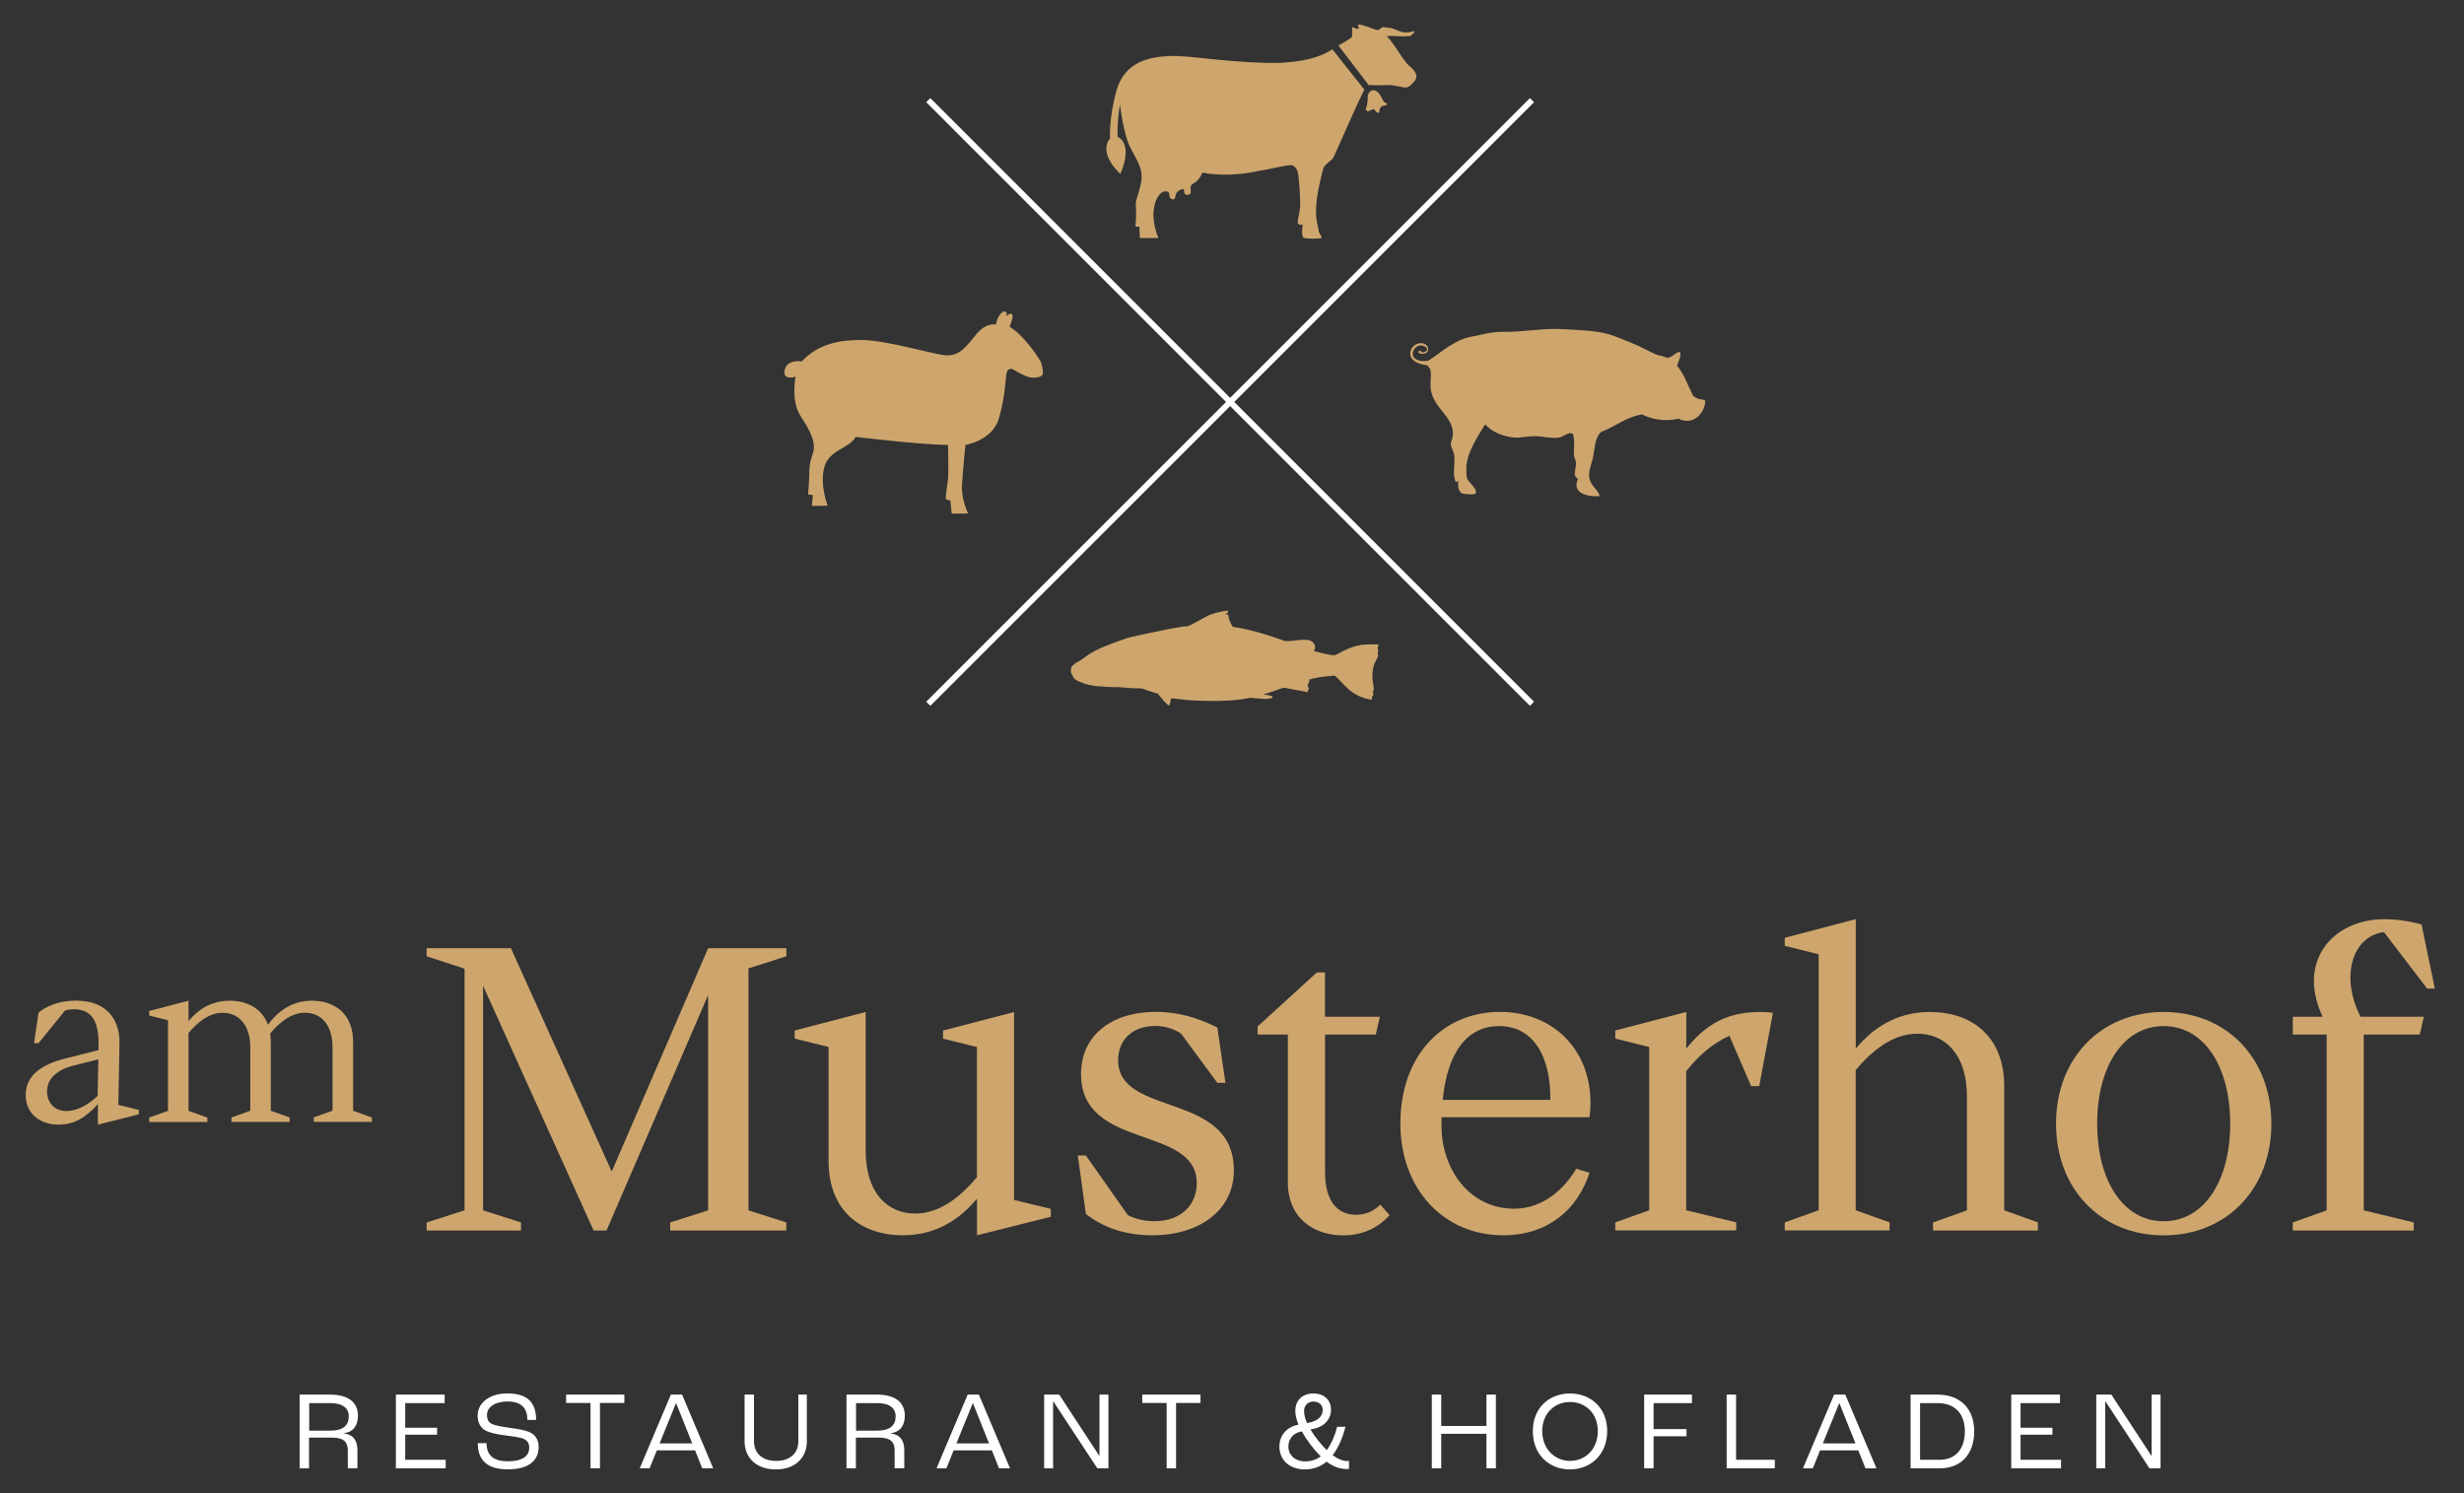 <?xml version="1.0" encoding="UTF-8"?> <svg xmlns="http://www.w3.org/2000/svg" id="Ebene_1" viewBox="0 0 330 200"><rect x="0" y="0" width="330" height="200" fill="#333333" stroke="none"/><defs><style>.cls-1,.cls-2{fill:#cea66d;}.cls-2{fill-rule:evenodd;}.cls-3{fill:#fff;}</style></defs><path class="cls-1" d="M143.63,90.42c.05.14.08.28.18.39,0,0,0,.01.01.02.09.09.19.16.29.24.04.03.09.06.14.09.11.06.22.1.34.15.05.02.11.04.16.07.67.3,1.38.43,2.1.53.01,0,.03,0,.04,0,.03,0,.06,0,.09.01.02,0,.04,0,.06,0,.01,0,.02,0,.03,0,.01,0,.02,0,.03,0,.03,0,.05,0,.08,0,.02,0,.04,0,.06,0,.1.01.21.02.31.03,0,0,0,0,.01,0,.16.01.32.02.48.04.5.03.99.07,1.49.05,0,0,.01,0,.02,0,.02,0,.04,0,.06,0,0,0,.01,0,.02,0,.09,0,.17,0,.26,0,0,0,0,0,0,0,.3.02.61.06.91.08.05,0,.1,0,.15.01.4.03.8.07,1.2.07.13,0,.26,0,.4,0,.05,0,.09,0,.14,0,.16,0,.32.04.47.1,0,0,0,0,0,0,0,0,0,0,0,0,.33.12.67.24,1.01.34.21.07.42.13.63.19.04.01.08.02.13.04,0,0,.02,0,.03,0,0,0,.01,0,.02,0,0,0,0,0,.01,0,.02,0,.03.02.05.03.03.02.06.05.09.08,0,0,0,0,.01.01,0,.01.02.03.03.04,0,.01.02.02.02.03.03.03.05.07.08.1.01.02.03.04.04.05.02.03.05.06.07.09.02.02.03.04.05.06.02.03.05.06.07.09.02.02.03.04.05.06.02.03.05.06.07.08.02.02.03.04.05.06.03.03.05.06.08.09.01.02.03.03.04.05.03.03.06.06.09.1,0,0,.01.01.02.02.08.09.16.17.24.25.07.08.15.15.23.22.04.03.07.07.12.09,0,0,0,0,0,0,0,0,.01,0,.02.01,0,0,0,0,0,0,0,0,.01,0,.02,0,0,0,0,0,0,0,0,0,0,0,.01,0,0,0,0,0,0,0,0,0,0,0,.01,0,0,0,0,0,0,0,0,0,0,0,.01,0,0,0,0,0,0,0,0,0,0,0,0,0,0,0,0,0,0,0,0,0,0,0,0,0,0,0,0,0,0,0,0,0,0,0,0,0,0,0,0,0,0,0,0,0,0,0,0,0,0,0,0,0,0,0,0,0,0,0,0,0,0,0,0,0,0,0,0,0,0,0,0,0,0,0,0,0,0,0,0,0,0,0,0,0,0,0,0,0,0,0,0,0,0,0,0,0,0,0,0,0,0,0,0,0,0,0,0,0,0,0,0,0,.01,0,0,0,0,0,0,0,0,0,0,0,0,0,0,0,0,0,0,0,0,0,0,0,0,0,0,0,0,0,0,0,0,0,0,0,0,0,0,0,0,0,0,0,0,0,0,0,0,0,0,0,0,0,0,0,0,0,0,0,0,0,0,0,0,0,0,0,0,0,0,0,0,0,0,0,0,0,0,0,0,0,0,0,0,0,0-.01.02-.02.03-.03.04-.06.06-.13.08-.21,0,0,0,0,0,0,.03-.12.06-.24.09-.35.02-.08.04-.17.06-.25.03-.11.03-.11.14-.1.21.02.43.04.64.07.05,0,.11.01.16.02.37.04.75.09,1.12.12.11,0,.22.02.32.03.34.03.68.05,1.03.06.11,0,.21.01.32.01.56.02,1.11.03,1.67.04.61,0,1.22,0,1.83-.03.18,0,.37-.02.55-.03.26-.02.52-.04.78-.06.56-.06,1.11-.13,1.66-.23.11-.02.22-.04.32-.06.02,0,.03,0,.05,0,.08-.01.16-.02.24,0,.1.01.2.02.3.03.17.01.33.03.5.04.23.02.46.04.69.06.03,0,.07,0,.1,0,.13,0,.25.01.38,0,.2,0,.39-.03.59-.08.02,0,.04,0,.06-.01.01,0,.03,0,.04-.01.02,0,.04-.02.06-.03.08-.05.08-.13.01-.19-.01,0-.02-.02-.03-.02-.04-.02-.08-.04-.13-.06-.19-.06-.38-.1-.57-.13-.03,0-.06,0-.08-.01-.08-.01-.15-.02-.23-.03-.03,0-.05,0-.08-.01,0,0,0,0,0,0,0,0,0,0,0,0-.01,0-.03,0-.04-.01,0,0,.01-.01.02-.02.02-.01.04-.02.06-.02.42-.12.83-.26,1.24-.4.43-.15.87-.3,1.3-.45.01,0,.02,0,.03,0,0,0,0,0,0,0,0,0,.02,0,.02,0,0,0,0,0,0,0,0,0,.01,0,.02,0,0,0,0,0,0,0,.01,0,.02,0,.04,0,0,0,0,0,0,0,0,0,0,0,0,0,.01,0,.02,0,.03,0,0,0,0,0,0,0,.01,0,.02,0,.03,0,0,0,0,0,0,0,0,0,0,0,0,0,.01,0,.03,0,.04,0,.59.11,1.17.22,1.76.33.02,0,.04,0,.06.01.14.03.29.06.43.08.24.05.47.1.71.14.1.02.14,0,.13-.11,0-.02,0-.04,0-.06,0-.01.01-.03.02-.04,0,0,0,0,0-.01.01-.01.02-.03.03-.04,0,0,0-.01.01-.02.01-.01.02-.03.03-.04.01-.01.02-.03.03-.04.03-.06.04-.12.01-.18,0-.01-.01-.03-.02-.04-.02-.04-.05-.08-.07-.13,0-.01-.02-.02-.02-.04-.02-.03-.03-.06-.04-.09-.01-.06,0-.12.03-.18.05-.08.09-.16.13-.24.01-.02.03-.05.04-.07,0,0,.01-.02.02-.03,0,0,0,0,0-.01,0,0,0,0,0-.01,0,0,0-.01,0-.02,0,0,0,0,0-.01,0,0,0-.01,0-.02,0,0,0,0,0,0,0,0,0-.01,0-.02,0,0,0,0,0,0,0,0,0-.01,0-.02,0,0,0,0,0,0,0,0,0-.01,0-.02,0,0,0,0,0,0,0,0,0,0,0-.01,0,0,0,0,0,0,0,0,0,0,0-.01,0,0,0,0,0,0,0,0,0,0,0-.01,0,0,0,0,0,0,0,0,0,0,0-.01,0,0,0,0,0,0,0,0,0,0,0-.01,0,0,0,0,0,0,0,0,0,0,0-.01,0,0,0,0,0-.01,0,0,0,0,0-.01,0,0,0,0,0-.01,0,0,0,0,0,0,0,0,0-.01-.01-.02,0,0,0,0,0,0,0,0,0,0,0,0,0,0-.01-.01-.02-.02,0,0,0,0,0,0,0,0,0,0,0,0,0,0,0,0,0-.01,0,0,0,0,0,0,0,0,0,0,0-.01,0,0,0,0,0,0,0,0,0-.02,0-.02,0,0,0,0,0,0,0,0,0,0,0,0,0,0,0,0,0,0,0,0,0,0,0,0,0,0,0,0,0,0,0,0,0,0,.01,0,0,0,0,0,0,0,0,0,0,0,.02,0,.07-.02.14-.05.21-.07.02,0,.04-.01.06-.02.03,0,.05-.02.08-.02.05-.01.1-.03.15-.04.04-.01.08-.02.12-.03.01,0,.03,0,.04-.01.05-.01.09-.02.14-.03.01,0,.03,0,.04,0,0,0,0,0,.01,0,.02,0,.04-.01.06-.01.06-.01.11-.02.17-.04.01,0,.02,0,.04,0,.04,0,.09-.02.13-.03,0,0,.02,0,.03,0,.05,0,.09-.02.14-.03.02,0,.04,0,.05,0,.03,0,.06-.01.09-.02.02,0,.05,0,.07-.01,0,0,0,0,0,0,0,0,.02,0,.02,0,.05,0,.09-.02.14-.02,0,0,.02,0,.03,0,.05,0,.1-.02.16-.02.01,0,.03,0,.04,0,.05,0,.09-.01.14-.02.01,0,.03,0,.04,0,.05,0,.1-.01.14-.02,0,0,.02,0,.02,0,.05,0,.11-.01.16-.02.07,0,.14-.02.21-.02.19-.02.39-.04.58-.06,0,0,0,0,0,0,0,0,0,0,0,0,.04,0,.08.01.12.04.02.01.03.02.05.03,0,0,0,0,.01,0,.01,0,.03.02.04.03,0,0,0,0,0,0,.01,0,.02.02.04.03,0,0,0,0,.01.01.01.01.03.02.04.04.13.12.25.25.38.38.08.08.16.16.23.24.17.18.35.36.52.54.14.14.28.28.43.41.03.03.06.05.09.08,0,0,0,0,0,0,0,0,.01.01.02.02.02.02.04.03.06.05,0,0,.01.01.02.02,0,0,.01,0,.02.01.02.01.03.03.05.04,0,0,.02.02.03.02,0,0,0,0,.01,0,0,0,.01.01.02.02.01.01.03.02.04.04,0,0,.02.01.02.02,0,0,0,0,0,0,.01,0,.02.02.04.03.01,0,.02.02.03.03.01,0,.02.02.03.02.01,0,.02.02.03.02,0,0,.02.01.03.02.01,0,.03.02.04.03,0,0,.01.01.02.02.01,0,.02.02.03.02.01,0,.02.02.04.03,0,0,.02.01.03.02.01,0,.03.02.04.03.01,0,.03.02.04.03,0,0,0,0,.01,0,.01,0,.03.02.04.03,0,0,0,0,.01,0,.01,0,.03.02.04.02.01,0,.03.02.04.02,0,0,.02.01.03.02.01,0,.02.01.03.02.01,0,.03.02.04.03.01,0,.02.01.03.02,0,0,.01,0,.02,0,.02.01.04.02.06.03.01,0,.02.01.04.02.03.02.06.04.1.05.01,0,.02.01.04.02.02.01.05.02.07.04.01,0,.02.01.04.02.03.01.05.03.08.04,0,0,0,0,0,0,0,0,0,0,0,0,0,0,0,0,.01,0,.04.02.07.03.11.05,0,0,.02,0,.02.01,0,0,.01,0,.02,0,0,0,0,0,.01,0,.02,0,.03.01.05.02,0,0,.02,0,.02.01,0,0,0,0,0,0,.03.01.07.03.1.04,0,0,0,0,0,0,.04.01.07.03.11.04.01,0,.02,0,.03.01.03,0,.05.02.08.03.01,0,.03,0,.04.01.03,0,.05.02.08.03.01,0,.02,0,.03.01.04.01.07.02.11.04,0,0,.01,0,.02,0,.03,0,.06.02.09.03.01,0,.02,0,.03,0,.03,0,.06.02.09.02,0,0,.02,0,.03,0,.04.01.08.02.12.03.04,0,.08.02.12.03.02,0,.04.01.06.02.03,0,.06.02.09.03.07.03.14.02.18-.02.03-.03.05-.07.06-.12,0-.04,0-.09,0-.14,0-.02,0-.04,0-.06,0-.04.03-.08.07-.11.02-.02.03-.03.05-.05.07-.08.08-.18.05-.29,0-.01,0-.02,0-.03,0-.03-.02-.07-.02-.1,0-.01,0-.03-.01-.04,0-.02,0-.04-.01-.06,0-.06,0-.11.04-.17.03-.05.06-.1.07-.16,0-.02,0-.04,0-.07,0-.09-.01-.17-.02-.26-.01-.13-.03-.26-.05-.39-.05-.29-.09-.58-.1-.88-.01-.25-.01-.49.01-.74.02-.17.04-.33.07-.49.05-.27.14-.53.26-.78.11-.22.22-.44.33-.66,0,0,0,0,0,0,.06-.12.1-.24.07-.37,0-.04-.02-.08-.04-.13-.03-.07-.03-.12.02-.18,0-.01.01-.02.02-.03.05-.09.06-.18.02-.29-.03-.08-.04-.17-.07-.25,0,0,0,0,0,0,0,0,0,0,0-.01,0,0,0,0,0,0,0,0,0,0,0-.01,0,0,0,0,0,0,0,0,0,0,0-.01,0,0,0,0,0,0,0,0,0,0,0-.01,0,0,0,0,0,0,0,0,0-.01,0-.02,0,0,0,0,0,0,0,0,0,0,0-.01,0,0,0,0,0,0,0,0,0,0,0-.01,0,0,0,0,0,0,0,0,0-.01,0-.02.04-.06.06-.12.09-.19.01-.04.02-.07.02-.1,0-.04,0-.07-.02-.09-.03-.03-.08-.04-.16-.04,0,0-.01,0-.02,0-.17,0-.34,0-.5,0-.02,0-.05,0-.07,0-.02,0-.04,0-.06,0-.05,0-.09,0-.14,0,0,0-.01,0-.02,0-.31,0-.62.01-.94.03-.62.05-1.21.2-1.78.41-.13.05-.26.1-.39.16-.42.18-.82.39-1.22.61,0,0-.02,0-.03.01-.1.06-.21.11-.32.15,0,0,0,0,0,0-.02,0-.04.01-.05.02,0,0-.02,0-.03.01-.01,0-.02,0-.03.01-.02,0-.03.01-.05.02,0,0,0,0-.01,0,0,0,0,0,0,0,0,0,0,0-.01,0-.02,0-.04.01-.06.02,0,0,0,0,0,0,0,0-.02,0-.03,0,0,0,0,0,0,0,0,0-.02,0-.02,0,0,0,0,0-.01,0,0,0-.01,0-.02,0,0,0-.01,0-.02,0,0,0-.01,0-.02,0,0,0-.02,0-.03,0,0,0,0,0,0,0-.01,0-.02,0-.04,0-.43-.06-.86-.14-1.29-.24-.08-.02-.16-.04-.24-.06-.31-.08-.62-.16-.93-.24-.11-.03-.1-.03-.05-.12.12-.18.16-.39.1-.6-.03-.12-.08-.23-.14-.32-.17-.24-.43-.38-.73-.45,0,0,0,0,0,0-.03,0-.05-.01-.08-.02,0,0,0,0-.01,0-.03,0-.05-.01-.08-.01,0,0,0,0-.01,0,0,0-.02,0-.02,0-.01,0-.02,0-.04,0,0,0-.02,0-.03,0-.02,0-.04,0-.06,0,0,0-.02,0-.02,0-.03,0-.05,0-.08,0-.01,0-.02,0-.04,0-.01,0-.03,0-.04,0-.01,0-.03,0-.04,0-.01,0-.03,0-.04,0-.02,0-.03,0-.05,0-.01,0-.02,0-.03,0-.02,0-.03,0-.05,0,0,0-.02,0-.03,0-.02,0-.03,0-.05,0,0,0,0,0-.01,0-.07,0-.14,0-.21.01,0,0,0,0,0,0-.02,0-.05,0-.07,0,0,0,0,0,0,0-.1,0-.2.02-.3.03-.04,0-.08.01-.12.02-.02,0-.03,0-.05,0-.02,0-.04,0-.06,0-.14.02-.28.04-.41.06,0,0,0,0,0,0-.03,0-.07,0-.1.01-.03,0-.06,0-.08.01-.02,0-.05,0-.07,0-.04,0-.07,0-.11.01-.02,0-.04,0-.06,0-.04,0-.08,0-.12.01-.01,0-.03,0-.04,0-.05,0-.1.01-.15.01-.09,0-.17.01-.26,0-.07,0-.15-.02-.22-.05-.58-.21-1.16-.41-1.75-.6-.64-.21-1.29-.4-1.94-.58-.77-.21-1.54-.4-2.32-.54-.27-.05-.54-.09-.82-.13-.02,0-.03,0-.05-.01-.03-.01-.05-.04-.07-.08-.14-.25-.26-.5-.37-.76-.07-.17-.13-.35-.13-.54,0-.01,0-.02,0-.03,0-.03,0-.05-.02-.08,0,0,0-.02,0-.03-.02-.07-.05-.11-.1-.14-.04-.02-.09-.03-.15-.02-.06,0-.13.03-.2.01.06-.05.12-.08.19-.11.03-.01.06-.02.08-.04.08-.06.11-.14.12-.24,0-.02,0-.04,0-.05,0-.03-.02-.05-.04-.06-.02-.01-.05-.02-.09,0-.06.01-.13.02-.19.04-.01,0-.03,0-.04,0,0,0-.01,0-.02,0-.04,0-.09.02-.13.02-.02,0-.03,0-.05,0-.04,0-.08.02-.12.03,0,0-.02,0-.03,0-.05.01-.1.02-.14.03-.01,0-.03,0-.04.01-.04.01-.08.02-.13.03,0,0-.01,0-.02,0-.05.01-.1.03-.15.04-.01,0-.02,0-.04,0-.04.01-.09.02-.13.04,0,0-.01,0-.02,0-.05.01-.1.03-.15.05,0,0-.02,0-.03,0-.04.01-.09.03-.13.04,0,0-.01,0-.02,0-.05.02-.1.03-.15.05,0,0-.02,0-.03,0-.04.02-.09.03-.13.05,0,0-.02,0-.02,0-.04.02-.08.03-.12.05,0,0-.01,0-.02,0,0,0-.02,0-.03.01-.04.02-.09.04-.13.05,0,0-.01,0-.02,0-.05.02-.09.04-.14.06-.01,0-.02,0-.03.01-.04.02-.08.04-.12.05,0,0-.02,0-.02.01-.04.02-.09.04-.13.06-.01,0-.03.01-.04.02-.04.02-.09.04-.13.07-.58.3-1.14.64-1.72.94-.04.02-.07.04-.11.06,0,0-.01,0-.02.01-.02,0-.03.02-.05.03,0,0-.01,0-.02,0-.02.01-.04.02-.06.03,0,0,0,0,0,0-.02.01-.04.02-.06.03,0,0,0,0,0,0-.07.03-.13.06-.2.09-.02.01-.05.02-.07.03,0,0,0,0,0,0-.02,0-.04.02-.06.02,0,0-.01,0-.02,0-.02,0-.04.01-.06.02,0,0-.02,0-.02,0-.02,0-.03.01-.05.02,0,0-.02,0-.03,0-.02,0-.03,0-.05.01-.01,0-.02,0-.03,0-.02,0-.03,0-.05,0-.01,0-.02,0-.03,0-.02,0-.03,0-.05,0-.01,0-.02,0-.03,0-.03,0-.05,0-.08,0,0,0,0,0,0,0-.08,0-.16.02-.24.03-.36.06-.71.12-1.06.18-.49.09-.99.18-1.48.29-.14.03-.29.06-.43.09-1.06.22-2.13.42-3.19.67-.03,0-.05.01-.08.02-.03,0-.05.01-.08.02-.19.04-.38.08-.58.13-.27.06-.55.13-.81.23-.02,0-.03.01-.05.02-.89.32-1.79.63-2.66.99-.25.1-.49.2-.73.32-.64.3-1.26.64-1.83,1.06-.04.03-.07.05-.11.08-.26.19-.53.38-.81.54-.05.03-.1.05-.14.08,0,0,0,0,0,0-.02,0-.04.02-.06.03,0,0-.01,0-.02.01-.02,0-.03.02-.05.03,0,0-.01,0-.02,0-.07.04-.13.08-.19.13,0,0,0,0,0,0-.04.03-.08.06-.12.09,0,0,0,0-.01.01-.01.01-.03.02-.04.04,0,0-.01,0-.02.01-.02.02-.03.03-.05.05,0,0,0,0,0,0-.02.02-.03.03-.05.05,0,0-.01.01-.02.02-.01.01-.02.02-.03.03,0,0-.01.02-.02.02,0,.01-.02.02-.03.03,0,0-.01.01-.02.02-.04.05-.08.1-.1.16h0c-.09.33-.08.65-.01.87Z"></path><path class="cls-1" d="M185.73,4.84s.84-.06,1.31,0c.47.06,1.59.03,1.78,0,.19-.03.94-.81.47-.65-.47.16-1.12.19-1.43.12-.31-.06-1.53-.62-1.81-.59-.28.03-.84-.19-1.03,0-.19.19-.37.28-.5.31-.13.03-.97-.31-1.22-.39-.25-.08-1.21-.45-1.4-.33-.19.12.25.37,0,.53-.25.16-.81-.4-.81-.12v1.16c0,.24-1.84,1.21-1.84,1.21l4.05,5.3s2,.06,2.62,0c.62-.06,1.78.31,2.28.34.5.03,1.12-.65,1.37-1.03.25-.37.19-1.06-.75-1.81-.93-.75-1.96-2.9-3.09-4.05Z"></path><path class="cls-1" d="M178.44,6.58s-2.39,2.06-9.03,1.84c-6.65-.22-10.17-1.04-12.88-.91-2.71.13-5.92.82-6.99,4.59-1.06,3.77-.87,6.46-.87,6.46,0,0-1.78,1.65,1.37,4.74,0,0,1.84-3.83-.37-4.99,0,0-.06-2.43.34-4.3,0,0,.4,3.71,1.28,5.55.87,1.84,1.96,3.02,1.5,5.08-.47,2.06-.75,2.09-.66,3.12.09,1.03-.06,2.6-.06,2.6h.53s.06,1.52.06,1.52h2.49s-.84-1.84-.65-3.65c.19-1.81,1-2.56,1.47-2.59.47-.03.65.09.65.5s.28.59.56.56c.28-.03.19-.65.44-.93.25-.28.72-.5.87-.44.16.06.03.69.34.75.31.06.62,0,.65-.31.03-.31-.16-.84.16-1.06.31-.22.93-.47,1.4-1.59,0,0,2.71.62,6.33,0,3.62-.62,5.24-1.12,5.71-.97.47.16.75.75.81,1.28.06.53.22,2.31.25,3.74.03,1.43-.56,2.65-.25,2.84.31.19.59.06.59.06,0,0-.31,1.68.19,1.81.5.12,2.12.12,2.31,0,.19-.13-.37-.53-.4-1.12-.03-.59-.41-1.06-.31-3.02.09-1.96.87-4.99,1.03-5.33.16-.34.87-.84,1.15-1.12.28-.28,2.31-5.27,4.27-9.29l-4.27-5.39Z"></path><path class="cls-1" d="M183.74,12.1s-.59.28-.56.9c.03.62-.12,1.25-.22,1.43-.09.19.03.59.39.44.36-.16.7-.37.79-.13.09.25.56.63.59.16.03-.47.31-.66.31-.66l.69-.19s.09-.25-.25-.31c-.34-.06-.59-1.79-1.75-1.65Z"></path><path class="cls-1" d="M135.21,43.76s.68-1.57.3-1.7c-.37-.13-.74.3-.74.3,0,0,.23-.72-.3-.63-.53.08-1.07,1.2-1.07,1.76,0,0-1.19-.41-2.59,1.22-1.39,1.63-2.3,3.23-4.61,2.83-2.31-.4-7.85-2.01-10.9-2-3.05,0-5.78.59-7.93,2.87,0,0-1.94-.35-2.27,1.14-.33,1.49,1.45.91,1.45.91,0,0-.66,3.26.67,5.27,1.32,2,2.13,3.61,1.64,5.02-.48,1.41-.48,2.1-.47,2.69,0,.58-.16,2.78-.16,2.78l.64.1-.14,1.44,2.12-.02s-1.06-2.65-.48-5.07c.58-2.42,3.42-2.6,4.23-4.15,0,0,8.63,1.04,12.37,1.08,0,0,.09,3.45,0,4.51-.09,1.06-.44,2.6-.25,2.76.19.15.56.13.56.13l.18,1.8,2.2-.02s-.93-1.84-.82-3.83c.11-1.99.46-5.36.46-5.36,0,0,3.62-.55,4.49-3.58.87-3.03.87-5.34,1.02-6.03.15-.69.69-.62.9-.48.21.13,1.62.94,2.21,1.04.59.1,1.46.04,1.69-.34.23-.38-.17-1.62-.24-1.78-.07-.16-2.04-3.37-4.15-4.65Z"></path><path class="cls-2" d="M227.96,53.5c-.6-.04-.76-.18-1.2-.47-.81-1.6-1.15-2.82-2.15-4.05.22-.56.54-1.46.44-1.69-.15-.33-.48-.04-.99.33-.24.17-.52.27-.76.33-.38-.18-.81-.31-1.31-.39-1.11-.46-2.19-1.12-3.42-1.6-1.1-.43-2.41-1.05-3.7-1.34-1.58-.36-3.92-.44-5.5-.53-2.68-.17-5.26.39-7.93.36-1.45-.02-2.16.18-3.34.44-.68.15-1.45.26-1.98.45-1.86.65-3.55,2.18-4.78,2.94,0,0-1.05.33-1.83-.26-.78-.59.1-2.13,1.18-1.66,1.08.46-.12,1.05-.32.76-.2-.29-.59-.02-.34.15.24.17.96.25,1.2-.25.25-.49-.32-1.17-1.1-1.05-.78.12-1.4.83-1.23,1.64s1.21,1.18,2.17,1.3c.96.63.39,1.81.54,3.12.3,2.67,3.1,3.72,2.98,6.23-.02.43-.29.82-.27,1.25.02.45.38.96.45,1.52.15,1.13-.29,2.43.18,3.47.18.29.21-.31.36,0-.09.55.02,1.4.54,1.6.34.11,1.9.24,1.8-.09.17-.63-.93-1.3-1.17-1.96-.11-.29-.08-.94-.09-1.25-.05-2.11,1.65-4.51,2.52-5.97.83.99,2.41,1.67,3.97,1.78.82.06,1.89-.24,2.97-.18,1.05.07,2.14.33,2.97.18.64-.12,1.15-.79,1.81-.53.37.89.09,1.95.18,2.94.03.33.25.65.27.98.05.74-.56,1.74.27,2.14-.86,1.79,1.01,2.43,2.89,2.32-.2-.9-1.13-1.31-1.35-2.32-.23-1.02.26-1.91.45-2.85.3-1.52.3-2.84,1.17-3.47,1.88-.69,3.2-1.95,5.41-2.31,1.28.66,3.05.99,4.87.57,1.92.96,3.4-.63,3.59-2.18.02-.14,0-.36-.4-.38Z"></path><path class="cls-1" d="M15.86,148l2.73.66v.6l-5.48,1.38v-2.76c-1.62,1.83-3.21,2.76-5.24,2.76-2.61,0-4.43-1.56-4.43-3.96,0-2.55,2.01-4.08,5.33-4.91l4.43-1.11v-.57c.03-2.34-.33-4.91-3.3-4.91-.39,0-.81.06-1.2.18l-3.54,4.37h-.6l.6-4.11c.96-.75,2.55-1.59,4.97-1.59,4.79,0,5.93,3.27,5.87,5.69l-.15,8.27ZM13.08,146.77l.09-4.88-3.33.84c-2.22.57-3.54,1.77-3.54,3.45,0,1.35.84,2.64,2.61,2.64,1.38,0,2.94-.84,4.17-2.04Z"></path><path class="cls-1" d="M49.81,149.67v.6h-7.79v-.6l2.52-.9v-8.45c0-3.18-1.65-4.67-3.69-4.67-1.89,0-3.45,1.32-4.67,2.79.06.36.09.72.09,1.11v9.23l2.52.9v.6h-7.79v-.6l2.52-.9v-8.45c0-3.18-1.65-4.67-3.69-4.67-1.86,0-3.39,1.29-4.58,2.7v10.43l2.52.9v.6h-7.79v-.6l2.52-.9v-12.14l-2.52-.63v-.6l5.27-1.38v2.73c1.2-1.44,2.94-2.73,5.51-2.73,2.34,0,4.34,1.05,5.12,3.21,1.2-1.59,3.03-3.21,5.9-3.21,3.06,0,5.51,1.77,5.51,5.51v9.23l2.52.9Z"></path><path class="cls-1" d="M100.23,162.12l5.08,1.62v1.08h-15.55v-1.08l5.08-1.62v-28.84l-13.61,31.54h-1.73l-14.8-32.78v30.08l5.08,1.62v1.08h-12.64v-1.08l5.08-1.62v-32.3l-.11-.11-4.97-1.62v-1.08h11.29l13.5,29.92,12.91-29.92h10.48v1.08l-5.08,1.62v32.4Z"></path><path class="cls-1" d="M140.73,161.9v1.08l-9.88,2.48v-4.91c-2.16,2.59-5.29,4.91-9.94,4.91-5.51,0-9.94-3.19-9.94-9.94v-15.28l-4.54-1.13v-1.08l9.51-2.48v18.58c0,5.73,2.97,8.42,6.64,8.42,3.35,0,6.1-2.32,8.26-4.86v-17.44l-4.54-1.13v-1.08l9.51-2.48v25.17l4.92,1.19Z"></path><path class="cls-1" d="M165.25,156.77c0,5.35-4.64,8.69-10.91,8.69-3.3,0-6.37-.86-8.91-2.86l-1.08-7.83h1.08l5.62,7.99c.97.49,2.16.81,3.56.81,3.78,0,5.67-2.38,5.67-5.08,0-7.89-15.5-4.32-15.5-14.64,0-5.13,4.05-8.32,10.05-8.32,2.86,0,5.56.76,8.21,2.11l1.08,7.4h-1.08l-4.86-6.59c-.97-.65-2.16-1.03-3.46-1.03-3.02,0-4.97,1.84-4.97,4.59,0,7.67,15.5,4.1,15.5,14.74Z"></path><path class="cls-1" d="M186.09,162.77c-1.73,1.94-3.94,2.7-6.21,2.7-3.83,0-7.4-2.21-7.4-7.13v-19.77h-4.05v-1.08l7.94-7.24h1.08v5.94h7.35l-.54,2.38h-6.8v18.36c0,4.11,1.73,5.78,4.16,5.78,1.24,0,2.27-.43,3.24-1.35l1.24,1.4Z"></path><path class="cls-1" d="M212.99,148.51l-.11,1.13h-19.82v.86c-.11,6.05,3.73,11.4,9.72,11.4,3.94,0,6.8-2.75,8.32-5.35l1.78.54c-1.62,4.97-5.62,8.37-11.56,8.37-7.99,0-13.77-6.21-13.77-14.96,0-9.24,5.78-14.96,13.34-14.96,7.13,0,12.48,5.18,12.1,12.96ZM207.64,147.32c.05-5.72-2.21-9.88-6.86-9.88-4.16,0-6.91,3.3-7.56,9.88h14.42Z"></path><path class="cls-1" d="M237.45,135.65l-1.84,9.83h-1.08l-2.92-6.75c-2.54,1.19-4.27,2.86-5.78,4.75v18.63l6.7,1.62v1.08h-16.2v-1.08l4.54-1.62v-21.87l-4.54-1.13v-1.08l9.51-2.48v4.91c2.16-2.65,4.81-4.91,9.83-4.91.81,0,1.35.05,1.78.11Z"></path><path class="cls-1" d="M272.93,163.74v1.08h-14.04v-1.08l4.54-1.62v-15.23c0-5.73-2.97-8.43-6.64-8.43-3.35,0-6.1,2.32-8.26,4.86v18.79l4.54,1.62v1.08h-14.04v-1.08l4.54-1.62v-34.29l-4.54-1.13v-1.08l9.51-2.49v17.34c2.16-2.59,5.29-4.91,9.94-4.91,5.51,0,9.94,3.19,9.94,9.94v16.63l4.54,1.62Z"></path><path class="cls-1" d="M275.36,150.51c0-8.75,5.99-14.96,14.42-14.96s14.42,6.21,14.42,14.96-5.99,14.96-14.42,14.96-14.42-6.21-14.42-14.96ZM298.69,150.51c0-7.67-3.51-13.07-8.91-13.07s-8.91,5.4-8.91,13.07,3.51,13.07,8.91,13.07,8.91-5.4,8.91-13.07Z"></path><path class="cls-1" d="M319.27,124.85c-4.21.54-5.89,5.89-3.13,11.34h8.48l-.54,2.38h-7.51v23.55l6.7,1.62v1.08h-16.2v-1.08l4.54-1.62v-23.55h-4.54v-2.38h4c-3.46-7.29,1.19-13.07,8.32-13.07,1.35,0,3.19.22,4.92.7l1.78,8.59h-1.03l-5.78-7.56Z"></path><path class="cls-3" d="M40.14,186.8h4.09c2.47,0,3.71,1.09,3.71,2.8,0,1.29-.56,2.21-1.91,2.37v.03c1.39.17,1.84,1.05,1.84,2.28v2.38h-1.29v-2.38c0-1.05-.46-1.72-2.1-1.72h-3.09v4.11h-1.26v-9.87ZM44.22,191.63c1.8,0,2.49-.76,2.49-1.92,0-1.09-.81-1.77-2.47-1.77h-2.83v3.69h2.82Z"></path><path class="cls-3" d="M53.01,186.8h6.54v1.14h-5.28v3.3h4.27v.93h-4.27v3.36h5.42v1.14h-6.67v-9.87Z"></path><path class="cls-3" d="M63.99,193.3h1.17c0,1.43.72,2.43,2.82,2.43,2.27,0,2.9-.88,2.9-1.83,0-.63-.27-.97-.78-1.19-.54-.22-1.67-.34-2.52-.46-1.02-.12-2.1-.36-2.64-.69-.57-.34-.97-1-.97-1.94,0-1.75,1.62-2.98,3.97-2.98,2.76,0,3.86,1.27,3.86,3.55h-1.17c0-1.72-.96-2.47-2.66-2.47-1.61,0-2.75.72-2.75,1.8,0,.63.24,1,.66,1.21.48.24,1.67.42,2.52.54.99.13,2.03.3,2.67.63.66.33,1.07,1.02,1.07,1.92,0,1.5-.93,2.99-4.16,2.99s-3.99-1.73-3.99-3.51Z"></path><path class="cls-3" d="M79.09,187.92h-3.27v-1.12h7.8v1.12h-3.27v8.75h-1.26v-8.75Z"></path><path class="cls-3" d="M93.09,194.27h-5.12l-.97,2.4h-1.32l4.17-9.87h1.5l4.17,9.87h-1.47l-.96-2.4ZM92.71,193.34l-2.15-5.38h-.03l-2.19,5.38h4.37Z"></path><path class="cls-3" d="M99.72,193.04v-6.24h1.26v6.24c0,1.62,1.11,2.64,2.97,2.64s2.97-1.02,2.97-2.64v-6.24h1.14v6.24c0,2.25-1.58,3.78-4.16,3.78s-4.18-1.53-4.18-3.78Z"></path><path class="cls-3" d="M113.38,186.8h4.09c2.47,0,3.71,1.09,3.71,2.8,0,1.29-.56,2.21-1.91,2.37v.03c1.39.17,1.84,1.05,1.84,2.28v2.38h-1.29v-2.38c0-1.05-.46-1.72-2.1-1.72h-3.09v4.11h-1.26v-9.87ZM117.46,191.63c1.8,0,2.49-.76,2.49-1.92,0-1.09-.81-1.77-2.47-1.77h-2.83v3.69h2.82Z"></path><path class="cls-3" d="M132.84,194.27h-5.12l-.97,2.4h-1.32l4.17-9.87h1.5l4.17,9.87h-1.47l-.96-2.4ZM132.46,193.34l-2.15-5.38h-.03l-2.19,5.38h4.37Z"></path><path class="cls-3" d="M139.84,186.8h2.02l5.36,8.19h.03v-8.19h1.2v9.87h-1.49l-5.89-8.96h-.03v8.96h-1.2v-9.87Z"></path><path class="cls-3" d="M156.25,187.92h-3.27v-1.12h7.8v1.12h-3.27v8.75h-1.26v-8.75Z"></path><path class="cls-3" d="M180.67,195.67v1.07c-.06.01-.19.03-.34.03-.88,0-1.79-.33-2.67-.99-.79.66-1.75,1.04-2.89,1.04-2.08,0-3.42-1.26-3.42-3.08,0-1.49.99-2.62,2.56-2.92-.3-.71-.43-1.33-.43-1.8,0-1.49.97-2.37,2.43-2.37s2.35.9,2.35,2.19c0,1.38-1.08,2.42-2.76,2.62.58.99,1.44,2.04,2.19,2.78.63-.86,1.09-1.95,1.39-3.13h1.11c-.32,1.33-.9,2.74-1.71,3.81.69.51,1.36.78,1.98.78.04,0,.12,0,.21-.02ZM174.84,195.74c.77,0,1.46-.24,2.04-.66-.99-1-1.92-2.24-2.52-3.34h-.04c-1.09.18-1.77.97-1.77,2.01,0,1.16.9,2,2.29,2ZM174.66,189.02c0,.57.15,1.05.39,1.59,1.38-.2,2.1-.88,2.1-1.74,0-.66-.48-1.14-1.25-1.14-.72,0-1.25.5-1.25,1.29Z"></path><path class="cls-3" d="M191.76,186.8h1.26v4.2h6.06v-4.2h1.26v9.87h-1.26v-4.62h-6.06v4.62h-1.26v-9.87Z"></path><path class="cls-3" d="M205.29,191.69c0-3.11,2.19-5.04,4.98-5.04s4.98,1.93,4.98,5.04-2.19,5.13-4.98,5.13-4.98-1.96-4.98-5.13ZM213.99,191.69c0-2.42-1.69-3.9-3.72-3.9s-3.72,1.49-3.72,3.9,1.7,3.99,3.72,3.99,3.72-1.53,3.72-3.99Z"></path><path class="cls-3" d="M220.2,186.8h6.4v1.14h-5.14v3.48h4.41v.96h-4.41v4.29h-1.26v-9.87Z"></path><path class="cls-3" d="M231.25,186.8h1.26v8.73h5.19v1.14h-6.45v-9.87Z"></path><path class="cls-3" d="M248.88,194.27h-5.12l-.97,2.4h-1.32l4.17-9.87h1.5l4.17,9.87h-1.47l-.96-2.4ZM248.5,193.34l-2.15-5.38h-.03l-2.19,5.38h4.37Z"></path><path class="cls-3" d="M255.88,186.8h3.6c3.04,0,4.92,1.86,4.92,4.92s-1.75,4.95-4.6,4.95h-3.92v-9.87ZM259.77,195.53c2.1,0,3.38-1.41,3.38-3.81s-1.38-3.78-3.63-3.78h-2.37v7.59h2.62Z"></path><path class="cls-3" d="M269.35,186.8h6.54v1.14h-5.28v3.3h4.27v.93h-4.27v3.36h5.42v1.14h-6.67v-9.87Z"></path><path class="cls-3" d="M280.75,186.8h2.02l5.36,8.19h.03v-8.19h1.2v9.87h-1.49l-5.89-8.96h-.03v8.96h-1.2v-9.87Z"></path><polygon class="cls-3" points="205.45 13.69 204.9 13.14 164.75 53.29 124.6 13.14 124.05 13.69 164.2 53.84 124.05 93.99 124.6 94.54 164.75 54.39 204.9 94.54 205.45 93.99 165.3 53.84 205.45 13.69"></polygon></svg> 
